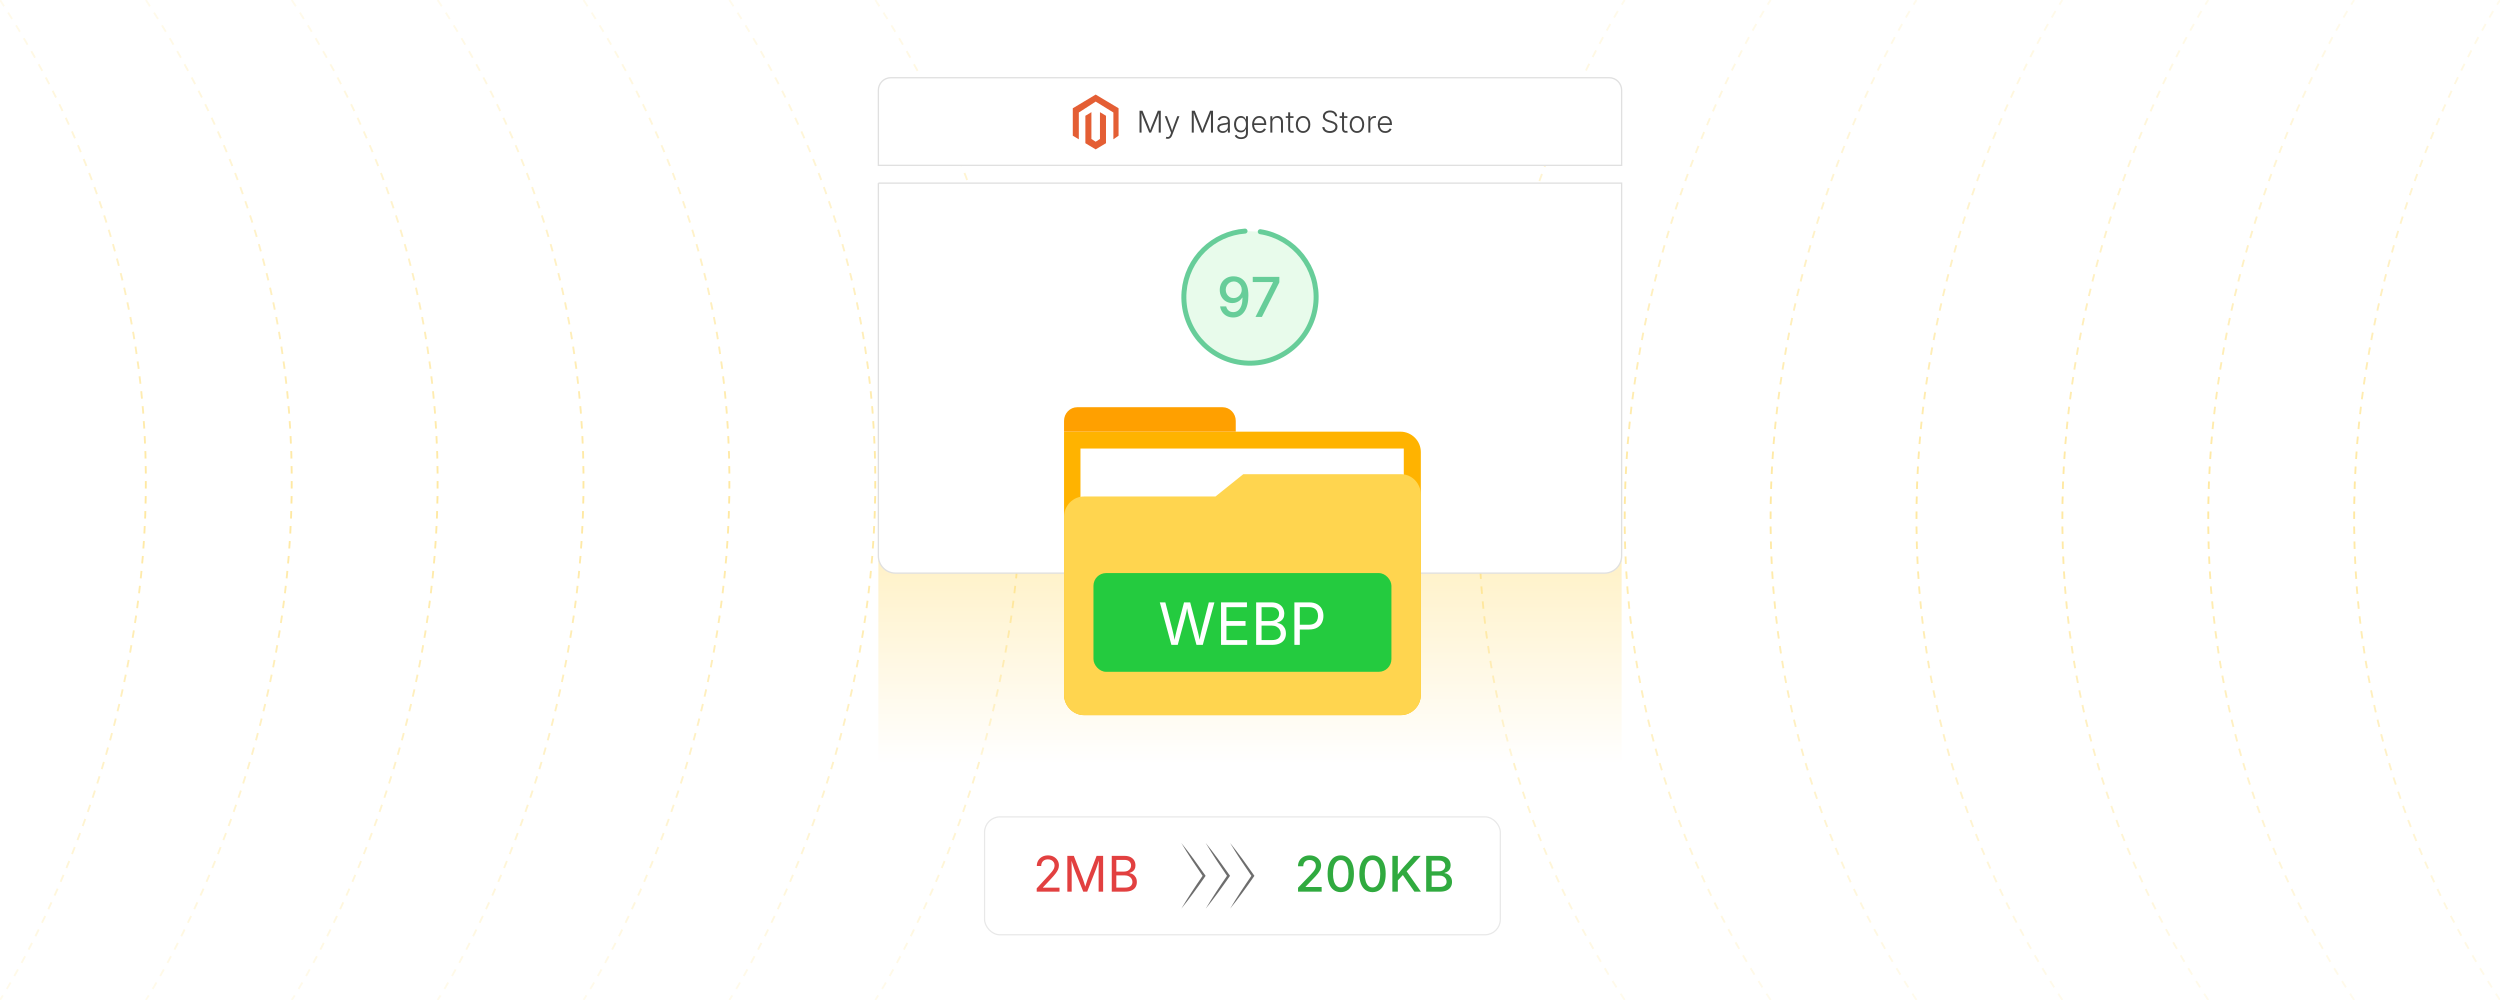 <?xml version="1.0" encoding="UTF-8"?><svg id="Layer_1" xmlns="http://www.w3.org/2000/svg" xmlns:xlink="http://www.w3.org/1999/xlink" viewBox="0 0 1000 400"><defs><linearGradient id="linear-gradient" x1="29.208" y1="400.206" x2="29.208" y2="-.206" gradientUnits="userSpaceOnUse"><stop offset="0" stop-color="#fff7dd"/><stop offset=".5" stop-color="#ffd54f"/><stop offset="1" stop-color="#fff7dd"/></linearGradient><linearGradient id="linear-gradient-2" x1="87.563" x2="87.563" xlink:href="#linear-gradient"/><linearGradient id="linear-gradient-3" x1="145.918" x2="145.918" xlink:href="#linear-gradient"/><linearGradient id="linear-gradient-4" x1="204.272" x2="204.272" xlink:href="#linear-gradient"/><linearGradient id="linear-gradient-5" x1="262.627" x2="262.627" xlink:href="#linear-gradient"/><linearGradient id="linear-gradient-6" x1="320.982" x2="320.982" xlink:href="#linear-gradient"/><linearGradient id="linear-gradient-7" x1="379.337" x2="379.337" xlink:href="#linear-gradient"/><linearGradient id="linear-gradient-8" x1="496.43" x2="496.43" gradientTransform="translate(1467.222 400) rotate(-180)" xlink:href="#linear-gradient"/><linearGradient id="linear-gradient-9" x1="554.785" x2="554.785" gradientTransform="translate(1467.222 400) rotate(-180)" xlink:href="#linear-gradient"/><linearGradient id="linear-gradient-10" x1="613.139" x2="613.139" gradientTransform="translate(1467.222 400) rotate(-180)" xlink:href="#linear-gradient"/><linearGradient id="linear-gradient-11" x1="671.494" x2="671.494" gradientTransform="translate(1467.222 400) rotate(-180)" xlink:href="#linear-gradient"/><linearGradient id="linear-gradient-12" x1="729.849" x2="729.849" gradientTransform="translate(1467.222 400) rotate(-180)" xlink:href="#linear-gradient"/><linearGradient id="linear-gradient-13" x1="788.204" x2="788.204" gradientTransform="translate(1467.222 400) rotate(-180)" xlink:href="#linear-gradient"/><linearGradient id="linear-gradient-14" x1="846.558" x2="846.558" gradientTransform="translate(1467.222 400) rotate(-180)" xlink:href="#linear-gradient"/><linearGradient id="linear-gradient-15" x1="500" y1="304.772" x2="500" y2="222.209" gradientUnits="userSpaceOnUse"><stop offset="0" stop-color="#fff"/><stop offset="1" stop-color="#ffd54f"/></linearGradient><filter id="drop-shadow-1" filterUnits="userSpaceOnUse"><feOffset dx="0" dy="5"/><feGaussianBlur result="blur" stdDeviation="9"/><feFlood flood-color="#efb920" flood-opacity=".17"/><feComposite in2="blur" operator="in"/><feComposite in="SourceGraphic"/></filter><filter id="drop-shadow-2" filterUnits="userSpaceOnUse"><feOffset dx="0" dy="5"/><feGaussianBlur result="blur-2" stdDeviation="4"/><feFlood flood-color="#333" flood-opacity=".09"/><feComposite in2="blur-2" operator="in"/><feComposite in="SourceGraphic"/></filter></defs><g opacity=".54"><path d="M0,0c131.298,200,0,400,0,400" fill="none" stroke="url(#linear-gradient)" stroke-dasharray="0 0 3 3" stroke-miterlimit="10" stroke-width=".75"/><path d="M58.355,0c131.298,200,0,400,0,400" fill="none" stroke="url(#linear-gradient-2)" stroke-dasharray="0 0 3 3" stroke-miterlimit="10" stroke-width=".75"/><path d="M116.71,0c131.298,200,0,400,0,400" fill="none" stroke="url(#linear-gradient-3)" stroke-dasharray="0 0 3 3" stroke-miterlimit="10" stroke-width=".75"/><path d="M175.064,0c131.298,200,0,400,0,400" fill="none" stroke="url(#linear-gradient-4)" stroke-dasharray="0 0 3 3" stroke-miterlimit="10" stroke-width=".75"/><path d="M233.419,0c131.298,200,0,400,0,400" fill="none" stroke="url(#linear-gradient-5)" stroke-dasharray="0 0 3 3" stroke-miterlimit="10" stroke-width=".75"/><path d="M291.774,0c131.298,200,0,400,0,400" fill="none" stroke="url(#linear-gradient-6)" stroke-dasharray="0 0 3 3" stroke-miterlimit="10" stroke-width=".75"/><path d="M350.129,0c131.298,200,0,400,0,400" fill="none" stroke="url(#linear-gradient-7)" stroke-dasharray="0 0 3 3" stroke-miterlimit="10" stroke-width=".75"/><path d="M1000,400c-131.298-200,0-400,0-400" fill="none" stroke="url(#linear-gradient-8)" stroke-dasharray="0 0 3 3" stroke-miterlimit="10" stroke-width=".75"/><path d="M941.645,400c-131.298-200,0-400,0-400" fill="none" stroke="url(#linear-gradient-9)" stroke-dasharray="0 0 3 3" stroke-miterlimit="10" stroke-width=".75"/><path d="M883.29,400c-131.298-200,0-400,0-400" fill="none" stroke="url(#linear-gradient-10)" stroke-dasharray="0 0 3 3" stroke-miterlimit="10" stroke-width=".75"/><path d="M824.936,400c-131.298-200,0-400,0-400" fill="none" stroke="url(#linear-gradient-11)" stroke-dasharray="0 0 3 3" stroke-miterlimit="10" stroke-width=".75"/><path d="M766.581,400c-131.298-200,0-400,0-400" fill="none" stroke="url(#linear-gradient-12)" stroke-dasharray="0 0 3 3" stroke-miterlimit="10" stroke-width=".75"/><path d="M708.226,400c-131.298-200,0-400,0-400" fill="none" stroke="url(#linear-gradient-13)" stroke-dasharray="0 0 3 3" stroke-miterlimit="10" stroke-width=".75"/><path d="M649.871,400c-131.298-200,0-400,0-400" fill="none" stroke="url(#linear-gradient-14)" stroke-dasharray="0 0 3 3" stroke-miterlimit="10" stroke-width=".75"/></g><rect x="351.348" y="222.209" width="297.304" height="82.563" fill="url(#linear-gradient-15)" opacity=".32" stroke-width="0"/><path d="M351.348,73.261v149.125c0,3.792,3.074,6.866,6.866,6.866h283.572c3.792,0,6.866-3.074,6.866-6.866V73.261h-297.304Z" fill="#fff" stroke="#e0e0e0" stroke-miterlimit="10" stroke-width=".539"/><path d="M356.348,31.083h287.304c2.76,0,5,2.24,5,5v30.054h-297.304v-30.054c0-2.76,2.24-5,5-5Z" fill="#fff" stroke="#e0e0e0" stroke-miterlimit="10" stroke-width=".539"/><path d="M498.009,92.435c-12.737.945-23.261,11.024-24.37,24.157-1.229,14.558,9.576,27.357,24.134,28.586,14.558,1.229,27.357-9.576,28.586-24.134,1.176-13.924-8.657-26.238-22.253-28.361" fill="#e8fbeb" stroke="#67cd99" stroke-linecap="round" stroke-miterlimit="10" stroke-width="2.002"/><path d="M493.292,126.993c-.961,0-1.812-.188-2.554-.564-.742-.377-1.347-.9-1.812-1.57-.467-.671-.761-1.436-.882-2.296h2.431c.15.666.464,1.213.94,1.64.478.427,1.103.64,1.877.64.781,0,1.448-.229,2.001-.688.552-.459.975-1.121,1.269-1.984.294-.864.441-1.902.441-3.114h-.118c-.273.445-.61.828-1.012,1.151-.401.322-.853.573-1.354.753-.502.179-1.036.269-1.603.269-.933,0-1.778-.226-2.538-.678-.761-.451-1.363-1.075-1.808-1.871s-.666-1.699-.666-2.711c0-1.024.232-1.952.698-2.78.467-.828,1.12-1.483,1.963-1.968s1.827-.719,2.952-.704c.71.007,1.411.14,2.104.397.691.258,1.318.676,1.882,1.253.562.577,1.013,1.359,1.35,2.345.337.986.506,2.218.506,3.694,0,1.392-.142,2.632-.425,3.722s-.688,2.011-1.216,2.764-1.163,1.325-1.909,1.716c-.745.391-1.584.586-2.517.586ZM493.442,119.238c.459,0,.886-.089,1.28-.269.395-.179.738-.425,1.032-.736.294-.312.525-.667.694-1.065.168-.397.252-.822.252-1.274,0-.58-.14-1.122-.419-1.624s-.66-.906-1.141-1.215-1.028-.463-1.646-.463c-.602,0-1.145.149-1.629.446-.484.298-.866.699-1.146,1.205-.279.505-.42,1.066-.42,1.683,0,.617.137,1.175.409,1.673s.646.896,1.118,1.193c.474.298,1.012.446,1.613.446Z" fill="#67cd99" stroke-width="0"/><path d="M502.198,126.767l6.969-13.799v-.129h-8.066v-2.098h10.637v2.184l-6.969,13.842h-2.57Z" fill="#67cd99" stroke-width="0"/><g id="LOGO"><polygon points="447.429 43.306 447.429 54.274 445.353 55.721 445.353 45.005 438.273 40.64 431.531 45.005 431.531 55.721 429.117 54.274 429.117 43.306 438.273 37.822 447.429 43.306" fill="#e45e34" stroke-width="0"/><polygon points="442.398 46.313 442.398 57.28 440.728 58.28 438.273 59.751 435.816 58.28 434.148 57.28 434.148 46.313 436.562 44.866 436.562 55.582 438.273 56.688 439.983 55.582 439.983 44.866 442.398 46.313" fill="#e45e34" stroke-width="0"/></g><path d="M455.812,53.036v-8.73h1.184l2.438,5.988c.055.129.112.28.173.454s.125.359.193.557.134.394.196.589.121.381.176.557h-.211c.055-.168.113-.348.176-.539s.128-.387.196-.586.134-.388.196-.565.121-.333.176-.466l2.42-5.988h1.184v8.73h-.82v-6.111c0-.207.003-.423.009-.647s.011-.45.015-.677.006-.449.006-.668h.094c-.078.234-.159.472-.243.712s-.166.474-.246.7-.157.438-.231.636-.141.368-.199.513l-2.268,5.543h-.732l-2.285-5.543c-.059-.145-.124-.312-.196-.504s-.148-.399-.229-.624-.162-.458-.246-.7-.171-.486-.261-.732h.1c.004.199.008.41.012.633s.008.448.012.677.007.449.009.662.003.409.003.589v5.543h-.797Z" fill="#424242" stroke-width="0"/><path d="M466.312,55.397l.217-.691.094.029c.23.07.441.091.633.062s.363-.124.516-.284.283-.396.393-.709l.258-.715-2.514-6.604h.867l1.512,4.119c.141.375.263.747.366,1.116s.21.731.319,1.087h-.281c.113-.355.224-.719.331-1.09s.229-.742.366-1.113l1.518-4.119h.861l-2.906,7.617c-.125.324-.273.592-.445.803s-.37.368-.595.472-.476.155-.753.155c-.16,0-.307-.014-.439-.041s-.238-.059-.316-.094Z" fill="#424242" stroke-width="0"/><path d="M476.707,53.036v-8.73h1.184l2.438,5.988c.055.129.112.28.173.454s.125.359.193.557.134.394.196.589.121.381.176.557h-.211c.055-.168.113-.348.176-.539s.128-.387.196-.586.134-.388.196-.565.121-.333.176-.466l2.42-5.988h1.184v8.73h-.82v-6.111c0-.207.003-.423.009-.647s.011-.45.015-.677.006-.449.006-.668h.094c-.078.234-.159.472-.243.712s-.166.474-.246.7-.157.438-.231.636-.141.368-.199.513l-2.268,5.543h-.732l-2.285-5.543c-.059-.145-.124-.312-.196-.504s-.148-.399-.229-.624-.162-.458-.246-.7-.171-.486-.261-.732h.1c.004.199.008.41.012.633s.008.448.012.677.007.449.009.662.003.409.003.589v5.543h-.797Z" fill="#424242" stroke-width="0"/><path d="M489.082,53.183c-.398,0-.761-.076-1.087-.229s-.586-.377-.779-.674-.29-.656-.29-1.078c0-.324.061-.597.182-.817s.295-.402.521-.545.493-.255.8-.337.646-.146,1.017-.193c.363-.047.672-.087.926-.12s.448-.087.583-.161.202-.193.202-.357v-.152c0-.293-.06-.545-.179-.756s-.293-.373-.521-.486-.507-.17-.835-.17c-.309,0-.58.048-.814.144s-.429.221-.583.375-.271.323-.349.507l-.762-.258c.145-.355.348-.641.609-.855s.557-.372.885-.472.66-.149.996-.149c.258,0,.523.034.797.103s.527.184.762.346.424.385.568.668.217.642.217,1.075v4.447h-.779v-1.037h-.059c-.094.199-.232.39-.416.571s-.409.329-.677.442-.579.17-.935.17ZM489.199,52.474c.398,0,.744-.088,1.037-.264s.52-.412.68-.709.24-.623.24-.979v-.932c-.059.055-.154.104-.287.146s-.284.08-.454.111-.341.059-.513.082-.322.043-.451.059c-.363.043-.675.113-.935.211s-.457.23-.592.398-.202.381-.202.639c0,.262.064.484.193.668s.305.324.527.422.475.146.756.146Z" fill="#424242" stroke-width="0"/><path d="M496.458,55.626c-.445,0-.837-.058-1.175-.173s-.622-.272-.853-.472-.41-.428-.539-.686l.656-.398c.094.168.22.331.378.489s.362.287.612.387.557.149.92.149c.578,0,1.043-.144,1.395-.431s.527-.731.527-1.333v-1.471h-.076c-.086.203-.212.403-.378.601s-.382.359-.647.486-.594.19-.984.19c-.52,0-.981-.129-1.386-.387s-.722-.627-.952-1.107-.346-1.055-.346-1.723.113-1.253.34-1.755.543-.894.949-1.175.877-.422,1.412-.422c.398,0,.73.07.996.211s.479.315.642.524.286.413.372.612h.082v-1.26h.773v6.709c0,.555-.117,1.012-.352,1.371s-.557.626-.967.8-.877.261-1.4.261ZM496.412,52.251c.418,0,.774-.101,1.069-.302s.521-.49.677-.867.234-.827.234-1.351c0-.508-.077-.958-.231-1.351s-.378-.701-.671-.926-.652-.337-1.078-.337c-.43,0-.793.116-1.09.349s-.522.546-.677.94-.231.836-.231,1.324c0,.496.078.934.234,1.312s.383.675.68.888.658.319,1.084.319Z" fill="#424242" stroke-width="0"/><path d="M503.835,53.177c-.613,0-1.144-.144-1.591-.431s-.793-.685-1.037-1.192c-.244-.508-.366-1.092-.366-1.752s.12-1.246.36-1.758c.24-.512.576-.914,1.008-1.207s.933-.439,1.503-.439c.359,0,.705.065,1.037.196s.631.33.896.598.475.606.627,1.017.229.893.229,1.447v.346h-5.139v-.686h4.711l-.363.258c0-.469-.08-.889-.24-1.26s-.389-.664-.686-.879-.654-.322-1.072-.322c-.414,0-.776.109-1.087.328s-.553.508-.727.867-.261.754-.261,1.184v.41c0,.512.09.96.27,1.345s.435.684.765.896.72.319,1.169.319c.305,0,.573-.049.806-.146s.428-.228.586-.39.276-.339.354-.53l.756.24c-.102.273-.265.527-.489.762s-.507.423-.847.565-.73.214-1.172.214Z" fill="#424242" stroke-width="0"/><path d="M508.933,48.952v4.084h-.797v-6.551h.768l.006,1.529h-.123c.18-.57.462-.982.847-1.236s.825-.381,1.321-.381c.445,0,.835.093,1.169.278s.596.456.785.812.284.793.284,1.312v4.236h-.791v-4.178c0-.535-.15-.958-.451-1.269s-.703-.466-1.207-.466c-.344,0-.652.073-.926.22s-.489.357-.647.633-.237.601-.237.976Z" fill="#424242" stroke-width="0"/><path d="M517.411,46.485v.691h-3.117v-.691h3.117ZM515.267,44.927h.797v6.562c0,.324.072.562.217.715s.365.213.662.182c.055,0,.122-.007.202-.021s.155-.028.226-.044l.164.686c-.086.027-.181.049-.284.064s-.208.025-.313.029c-.523.035-.933-.089-1.228-.372s-.442-.679-.442-1.187v-6.615Z" fill="#424242" stroke-width="0"/><path d="M521.231,53.177c-.57,0-1.072-.144-1.506-.431s-.773-.686-1.02-1.195-.369-1.095-.369-1.755c0-.672.123-1.263.369-1.772s.586-.908,1.02-1.195.936-.431,1.506-.431c.566,0,1.067.144,1.503.431s.776.686,1.022,1.195.369,1.101.369,1.772c0,.66-.122,1.245-.366,1.755s-.584.908-1.02,1.195-.938.431-1.509.431ZM521.231,52.456c.449,0,.83-.121,1.143-.363s.55-.564.712-.967.243-.846.243-1.33c0-.488-.082-.935-.246-1.339s-.402-.729-.715-.973-.691-.366-1.137-.366-.823.122-1.134.366-.548.568-.712.973-.246.851-.246,1.339c0,.484.081.928.243,1.33s.398.725.709.967.69.363,1.14.363Z" fill="#424242" stroke-width="0"/><path d="M531.942,53.183c-.594,0-1.111-.099-1.553-.296s-.788-.473-1.04-.826-.394-.765-.425-1.233h.85c.031.348.146.64.343.876s.455.416.773.539.669.185,1.052.185c.434,0,.817-.072,1.151-.217s.597-.347.788-.606.287-.562.287-.905c0-.289-.075-.532-.226-.729s-.361-.364-.633-.501-.591-.258-.958-.363l-1.031-.299c-.695-.203-1.23-.488-1.605-.855s-.562-.826-.562-1.377c0-.473.126-.889.378-1.248s.595-.64,1.028-.841.92-.302,1.459-.302c.551,0,1.036.102,1.456.305s.752.479.996.826.376.744.396,1.189h-.814c-.051-.484-.264-.867-.639-1.148s-.848-.422-1.418-.422c-.398,0-.75.069-1.055.208s-.543.328-.715.568-.258.517-.258.829c0,.301.085.552.255.753s.388.366.653.495.537.234.814.316l.914.264c.281.078.562.178.844.299s.537.272.768.454.416.402.557.662.211.569.211.929c0,.469-.121.891-.363,1.266s-.591.67-1.046.885-.999.322-1.632.322Z" fill="#424242" stroke-width="0"/><path d="M538.962,46.485v.691h-3.117v-.691h3.117ZM536.817,44.927h.797v6.562c0,.324.072.562.217.715s.365.213.662.182c.055,0,.122-.007.202-.021s.155-.028.226-.044l.164.686c-.086.027-.181.049-.284.064s-.208.025-.313.029c-.523.035-.933-.089-1.228-.372s-.442-.679-.442-1.187v-6.615Z" fill="#424242" stroke-width="0"/><path d="M542.782,53.177c-.57,0-1.072-.144-1.506-.431s-.773-.686-1.02-1.195-.369-1.095-.369-1.755c0-.672.123-1.263.369-1.772s.586-.908,1.02-1.195.936-.431,1.506-.431c.566,0,1.067.144,1.503.431s.776.686,1.022,1.195.369,1.101.369,1.772c0,.66-.122,1.245-.366,1.755s-.584.908-1.02,1.195-.938.431-1.509.431ZM542.782,52.456c.449,0,.83-.121,1.143-.363s.55-.564.712-.967.243-.846.243-1.33c0-.488-.082-.935-.246-1.339s-.402-.729-.715-.973-.691-.366-1.137-.366-.823.122-1.134.366-.548.568-.712.973-.246.851-.246,1.339c0,.484.081.928.243,1.33s.398.725.709.967.69.363,1.14.363Z" fill="#424242" stroke-width="0"/><path d="M547.341,53.036v-6.551h.773v1.02h.059c.133-.336.36-.604.683-.806s.688-.302,1.099-.302c.066,0,.137.001.211.003s.139.005.193.009v.797c-.027-.008-.086-.017-.176-.026s-.188-.015-.293-.015c-.336,0-.637.072-.902.217s-.474.342-.624.592-.226.537-.226.861v4.201h-.797Z" fill="#424242" stroke-width="0"/><path d="M554.108,53.177c-.613,0-1.144-.144-1.591-.431s-.793-.685-1.037-1.192-.366-1.092-.366-1.752.12-1.246.36-1.758.576-.914,1.008-1.207.933-.439,1.503-.439c.359,0,.705.065,1.037.196s.631.33.896.598.475.606.627,1.017.229.893.229,1.447v.346h-5.139v-.686h4.711l-.363.258c0-.469-.08-.889-.24-1.26s-.389-.664-.686-.879-.654-.322-1.072-.322c-.414,0-.776.109-1.087.328s-.553.508-.727.867-.261.754-.261,1.184v.41c0,.512.09.96.27,1.345s.435.684.765.896.72.319,1.169.319c.305,0,.573-.049.806-.146s.428-.228.586-.39.276-.339.354-.53l.756.24c-.102.273-.265.527-.489.762s-.507.423-.847.565-.73.214-1.172.214Z" fill="#424242" stroke-width="0"/><g filter="url(#drop-shadow-1)"><g id="Layer_1-2"><g id="_347303576"><path id="_347307440" d="M425.615,167.667h134.548c4.496,0,8.175,3.679,8.175,8.175v97.041c0,4.496-3.679,8.175-8.175,8.175h-126.373c-4.496,0-8.175-3.678-8.175-8.175v-105.216l0-0Z" fill="#ffb300" fill-rule="evenodd" stroke-width="0"/><path id="_347303672" d="M430.899,157.886h58.118c2.907,0,5.284,2.453,5.284,5.45v4.331h-68.687v-4.331c0-2.998,2.378-5.45,5.284-5.45v-0Z" fill="#ffa000" fill-rule="evenodd" stroke-width="0"/><path id="_347298464" d="M561.514,174.415v97.501h-129.324v-97.501h129.324Z" fill="#fff" fill-rule="evenodd" stroke-width="0"/><path id="_347301224" d="M433.555,193.599h52.638l11.124-8.923h63.081c4.367,0,7.94,3.68,7.94,8.175v80.033c0,4.495-3.574,8.175-7.94,8.175h-126.843c-4.366,0-7.94-3.679-7.94-8.175v-71.11c0-4.497,3.573-8.175,7.94-8.175h-0Z" fill="#ffd54f" fill-rule="evenodd" stroke-width="0"/></g></g><rect x="437.387" y="224.226" width="119.18" height="39.498" rx="5.07" ry="5.07" fill="#24cb3f" stroke-width="0"/><path d="M468.556,252.954l-4.633-17.004h2.214l2.693,10.431c.145.556.281,1.12.411,1.694.129.575.255,1.157.377,1.746.122.59.235,1.196.342,1.82h-.263c.114-.624.232-1.23.354-1.82.122-.589.251-1.171.388-1.746.137-.574.278-1.139.422-1.694l2.75-10.431h2.465l2.728,10.431c.152.556.294,1.12.428,1.694.133.575.264,1.157.394,1.746.129.59.251,1.196.365,1.82h-.296c.114-.624.232-1.23.354-1.82.122-.589.251-1.171.388-1.746.137-.574.274-1.139.411-1.694l2.682-10.431h2.237l-4.656,17.004h-2.522l-2.922-10.772c-.19-.7-.373-1.463-.547-2.288-.175-.825-.347-1.778-.514-2.859h.457c-.167,1.021-.331,1.931-.491,2.733s-.35,1.607-.571,2.414l-2.91,10.772h-2.534Z" fill="#fff" stroke-width="0"/><path d="M488.412,252.954v-17.004h10.362v1.918h-8.194v5.546h7.635v1.917h-7.635v5.706h8.296v1.917h-10.464Z" fill="#fff" stroke-width="0"/><path d="M502.46,252.954v-17.004h6.025c1.188,0,2.167.204,2.939.611.771.406,1.346.95,1.723,1.632.377.681.565,1.436.565,2.265,0,.73-.13,1.334-.389,1.809-.259.476-.599.854-1.021,1.136-.422.281-.88.491-1.375.628v.159c.532.031,1.063.214,1.592.548.529.335.971.811,1.324,1.427s.53,1.369.53,2.26c0,.852-.195,1.62-.588,2.305-.392.685-1.006,1.228-1.843,1.627s-1.925.599-3.264.599h-6.22ZM504.629,243.414h3.743c.608,0,1.16-.12,1.654-.359.494-.24.887-.578,1.176-1.016s.434-.949.434-1.535c0-.738-.257-1.362-.771-1.872-.514-.509-1.322-.764-2.425-.764h-3.812v5.546ZM504.629,251.037h3.994c1.323,0,2.265-.255,2.824-.765s.839-1.134.839-1.872c0-.57-.145-1.095-.434-1.574s-.698-.863-1.227-1.152c-.529-.289-1.159-.435-1.889-.435h-4.108v5.798Z" fill="#fff" stroke-width="0"/><path d="M517.752,252.954v-17.004h5.82c1.324,0,2.414.242,3.27.725.856.483,1.491,1.132,1.906,1.946.414.813.621,1.727.621,2.738,0,1.013-.207,1.929-.621,2.751-.415.821-1.049,1.476-1.9,1.963-.853.486-1.94.729-3.264.729h-4.12v-1.905h4.018c.897,0,1.62-.154,2.168-.462.548-.309.945-.73,1.192-1.267.247-.537.371-1.14.371-1.81,0-.669-.124-1.269-.371-1.797-.247-.529-.646-.945-1.198-1.25-.552-.304-1.28-.456-2.186-.456h-3.537v15.098h-2.169Z" fill="#fff" stroke-width="0"/></g><g filter="url(#drop-shadow-2)"><rect x="393.826" y="321.752" width="206.301" height="47.165" rx="6.149" ry="6.149" fill="#fff" stroke="#e8e8e8" stroke-miterlimit="10" stroke-width=".5"/><path d="M414.681,351.661v-1.316l4.756-5.159c.531-.576.973-1.082,1.326-1.518.352-.436.618-.851.797-1.244.179-.395.269-.812.269-1.254,0-.5-.119-.932-.355-1.297s-.557-.646-.961-.841c-.403-.195-.861-.293-1.374-.293-.544,0-1.017.11-1.417.331-.4.222-.709.532-.927.933s-.327.869-.327,1.407h-1.749c0-.846.195-1.589.586-2.229.391-.64.922-1.138,1.595-1.493.673-.355,1.435-.533,2.287-.533s1.606.178,2.263.533c.656.355,1.172.834,1.547,1.436.375.603.562,1.278.562,2.027,0,.52-.093,1.023-.279,1.514-.186.489-.513,1.046-.98,1.667-.468.621-1.124,1.38-1.969,2.276l-3.132,3.334v.115h6.601v1.604h-9.118Z" fill="#e24040" stroke-width="0"/><path d="M426.931,351.661v-14.315h2.594l3.526,9.031c.083.212.178.476.284.793.105.316.217.661.336,1.032.119.372.232.742.341,1.11s.205.709.288,1.022h-.403c.089-.294.188-.622.298-.984.109-.361.222-.73.341-1.104.119-.375.232-.726.341-1.053.109-.326.205-.599.288-.816l3.478-9.031h2.604v14.315h-1.797v-8.176c0-.295.002-.631.005-1.009.003-.378.01-.775.02-1.191.009-.416.019-.839.029-1.269.009-.429.018-.845.024-1.249h.154c-.135.442-.277.893-.428,1.351s-.298.899-.442,1.325c-.144.427-.28.815-.408,1.168-.128.352-.237.644-.327.874l-3.199,8.176h-1.585l-3.247-8.176c-.09-.225-.196-.508-.317-.851s-.254-.724-.398-1.144c-.144-.419-.293-.861-.447-1.325-.154-.465-.311-.931-.471-1.398h.173c.013.359.024.747.034,1.163.009.416.018.837.024,1.264.006.426.013.835.019,1.229.006.394.01.748.01,1.062v8.176h-1.739Z" fill="#e24040" stroke-width="0"/><path d="M444.705,351.661v-14.315h5.073c.999,0,1.824.172,2.474.515s1.134.801,1.451,1.374c.317.573.476,1.209.476,1.906,0,.615-.109,1.123-.327,1.523s-.504.719-.86.956c-.355.236-.741.413-1.158.528v.134c.448.026.895.18,1.34.462.445.281.816.682,1.114,1.2.298.52.447,1.153.447,1.902,0,.718-.165,1.364-.495,1.941-.33.576-.847,1.032-1.552,1.369-.705.336-1.62.504-2.748.504h-5.236ZM446.53,343.629h3.151c.512,0,.977-.101,1.393-.302.416-.202.746-.487.989-.855.244-.368.365-.799.365-1.292,0-.621-.216-1.146-.648-1.576-.432-.429-1.113-.644-2.042-.644h-3.209v4.669ZM446.53,350.047h3.363c1.114,0,1.907-.214,2.377-.644.471-.429.707-.954.707-1.575,0-.48-.122-.923-.365-1.326-.244-.403-.588-.727-1.033-.971-.445-.243-.975-.364-1.59-.364h-3.458v4.88Z" fill="#e24040" stroke-width="0"/><path d="M519.215,351.662v-1.585l4.861-5.025c.5-.524.916-.989,1.249-1.393s.586-.791.76-1.162c.173-.372.259-.769.259-1.191,0-.48-.11-.894-.331-1.239-.221-.347-.522-.612-.903-.798s-.815-.278-1.302-.278c-.506,0-.948.104-1.326.312-.378.209-.669.502-.874.88s-.308.822-.308,1.335h-2.104c0-.871.201-1.635.605-2.291.403-.656.954-1.166,1.652-1.528.697-.361,1.495-.542,2.392-.542.91,0,1.709.179,2.397.538.688.358,1.228.844,1.619,1.455.391.611.586,1.305.586,2.08,0,.525-.098,1.037-.293,1.537s-.538,1.063-1.028,1.691c-.49.627-1.181,1.39-2.07,2.286l-2.806,2.931v.115h6.418v1.873h-9.454Z" fill="#30aa3f" stroke-width="0"/><path d="M536.297,351.854c-1.107,0-2.053-.288-2.834-.865-.781-.576-1.38-1.41-1.797-2.502-.416-1.093-.624-2.417-.624-3.973,0-1.551.21-2.873.629-3.969.42-1.095,1.021-1.934,1.802-2.517s1.726-.874,2.834-.874c1.102,0,2.047.291,2.834.874.788.583,1.39,1.422,1.807,2.517.416,1.096.624,2.418.624,3.969,0,1.55-.206,2.872-.619,3.968-.413,1.095-1.013,1.931-1.797,2.507-.784.577-1.737.865-2.858.865ZM536.307,349.98c.66,0,1.221-.216,1.682-.648.461-.432.812-1.055,1.052-1.868s.36-1.797.36-2.949c0-1.159-.12-2.149-.36-2.969-.24-.82-.591-1.446-1.052-1.879-.461-.432-1.021-.648-1.682-.648-.659,0-1.22.218-1.681.653-.462.436-.813,1.062-1.058,1.879-.243.816-.365,1.805-.365,2.964,0,1.152.122,2.136.365,2.949.244.813.596,1.437,1.058,1.868.461.433,1.021.648,1.681.648Z" fill="#30aa3f" stroke-width="0"/><path d="M548.998,351.854c-1.107,0-2.053-.288-2.834-.865-.781-.576-1.38-1.41-1.797-2.502-.416-1.093-.624-2.417-.624-3.973,0-1.551.21-2.873.629-3.969.42-1.095,1.021-1.934,1.802-2.517s1.726-.874,2.834-.874c1.102,0,2.047.291,2.834.874.788.583,1.39,1.422,1.807,2.517.416,1.096.624,2.418.624,3.969,0,1.55-.206,2.872-.619,3.968-.413,1.095-1.013,1.931-1.797,2.507-.784.577-1.737.865-2.858.865ZM549.008,349.98c.66,0,1.221-.216,1.682-.648.461-.432.812-1.055,1.052-1.868s.36-1.797.36-2.949c0-1.159-.12-2.149-.36-2.969-.24-.82-.591-1.446-1.052-1.879-.461-.432-1.021-.648-1.682-.648-.659,0-1.22.218-1.681.653-.462.436-.813,1.062-1.058,1.879-.243.816-.365,1.805-.365,2.964,0,1.152.122,2.136.365,2.949.244.813.596,1.437,1.058,1.868.461.433,1.021.648,1.681.648Z" fill="#30aa3f" stroke-width="0"/><path d="M556.943,351.662v-14.315h2.19v4.573l-.038,3.267.038,1.076v5.399h-2.19ZM558.5,347.857v-2.19c.313-.48.626-.932.937-1.354s.636-.839.976-1.249c.339-.41.701-.833,1.085-1.269l4.016-4.448h2.787l-6.082,6.696-.145-.028-3.573,3.843ZM565.763,351.662l-4.871-7.004,1.374-1.682,6.092,8.686h-2.595Z" fill="#30aa3f" stroke-width="0"/><path d="M570.471,351.662v-14.315h5.274c1.019,0,1.86.167,2.526.5.667.333,1.163.783,1.489,1.35.327.567.49,1.203.49,1.907,0,.596-.109,1.097-.326,1.504-.218.406-.512.733-.88.979-.368.247-.773.428-1.215.543v.145c.48.019.947.171,1.402.456s.831.686,1.129,1.201.447,1.142.447,1.878c0,.724-.172,1.377-.515,1.96s-.869,1.044-1.58,1.384c-.711.339-1.624.509-2.738.509h-5.505ZM572.661,343.544h2.873c.48,0,.915-.093,1.307-.278.391-.187.697-.448.922-.788s.336-.736.336-1.191c0-.589-.205-1.081-.614-1.475-.41-.395-1.041-.591-1.893-.591h-2.931v4.323ZM572.661,349.779h3.094c1.024,0,1.761-.198,2.21-.596.448-.397.672-.891.672-1.479,0-.461-.113-.878-.341-1.249s-.549-.668-.966-.889c-.416-.221-.912-.332-1.489-.332h-3.18v4.545Z" fill="#30aa3f" stroke-width="0"/><path d="M472.52,332.192c3.429,4.246,6.609,8.673,9.733,13.142-1.596,2.279-3.191,4.559-4.856,6.791-1.405,1.881-3.397,4.565-4.877,6.352,1.155-1.996,2.971-4.825,4.245-6.79,1.446-2.242,2.956-4.44,4.467-6.637,0,0,0,.57,0,.57-3.028-4.395-5.992-8.83-8.712-13.427h0Z" fill="#6d6d6d" stroke-width="0"/><path d="M482.279,332.192c3.429,4.246,6.609,8.673,9.733,13.142-1.596,2.279-3.191,4.559-4.856,6.791-1.405,1.881-3.397,4.565-4.877,6.352,1.155-1.996,2.971-4.825,4.245-6.79,1.446-2.242,2.956-4.44,4.467-6.637v.57c-3.028-4.395-5.992-8.83-8.712-13.427h0Z" fill="#6d6d6d" stroke-width="0"/><path d="M492.039,332.192c3.429,4.246,6.609,8.673,9.733,13.142-1.596,2.279-3.191,4.559-4.856,6.791-1.405,1.881-3.397,4.565-4.877,6.352,1.155-1.996,2.971-4.825,4.245-6.79,1.446-2.242,2.956-4.44,4.467-6.637v.57c-3.028-4.395-5.992-8.83-8.712-13.427h0Z" fill="#6d6d6d" stroke-width="0"/></g></svg>